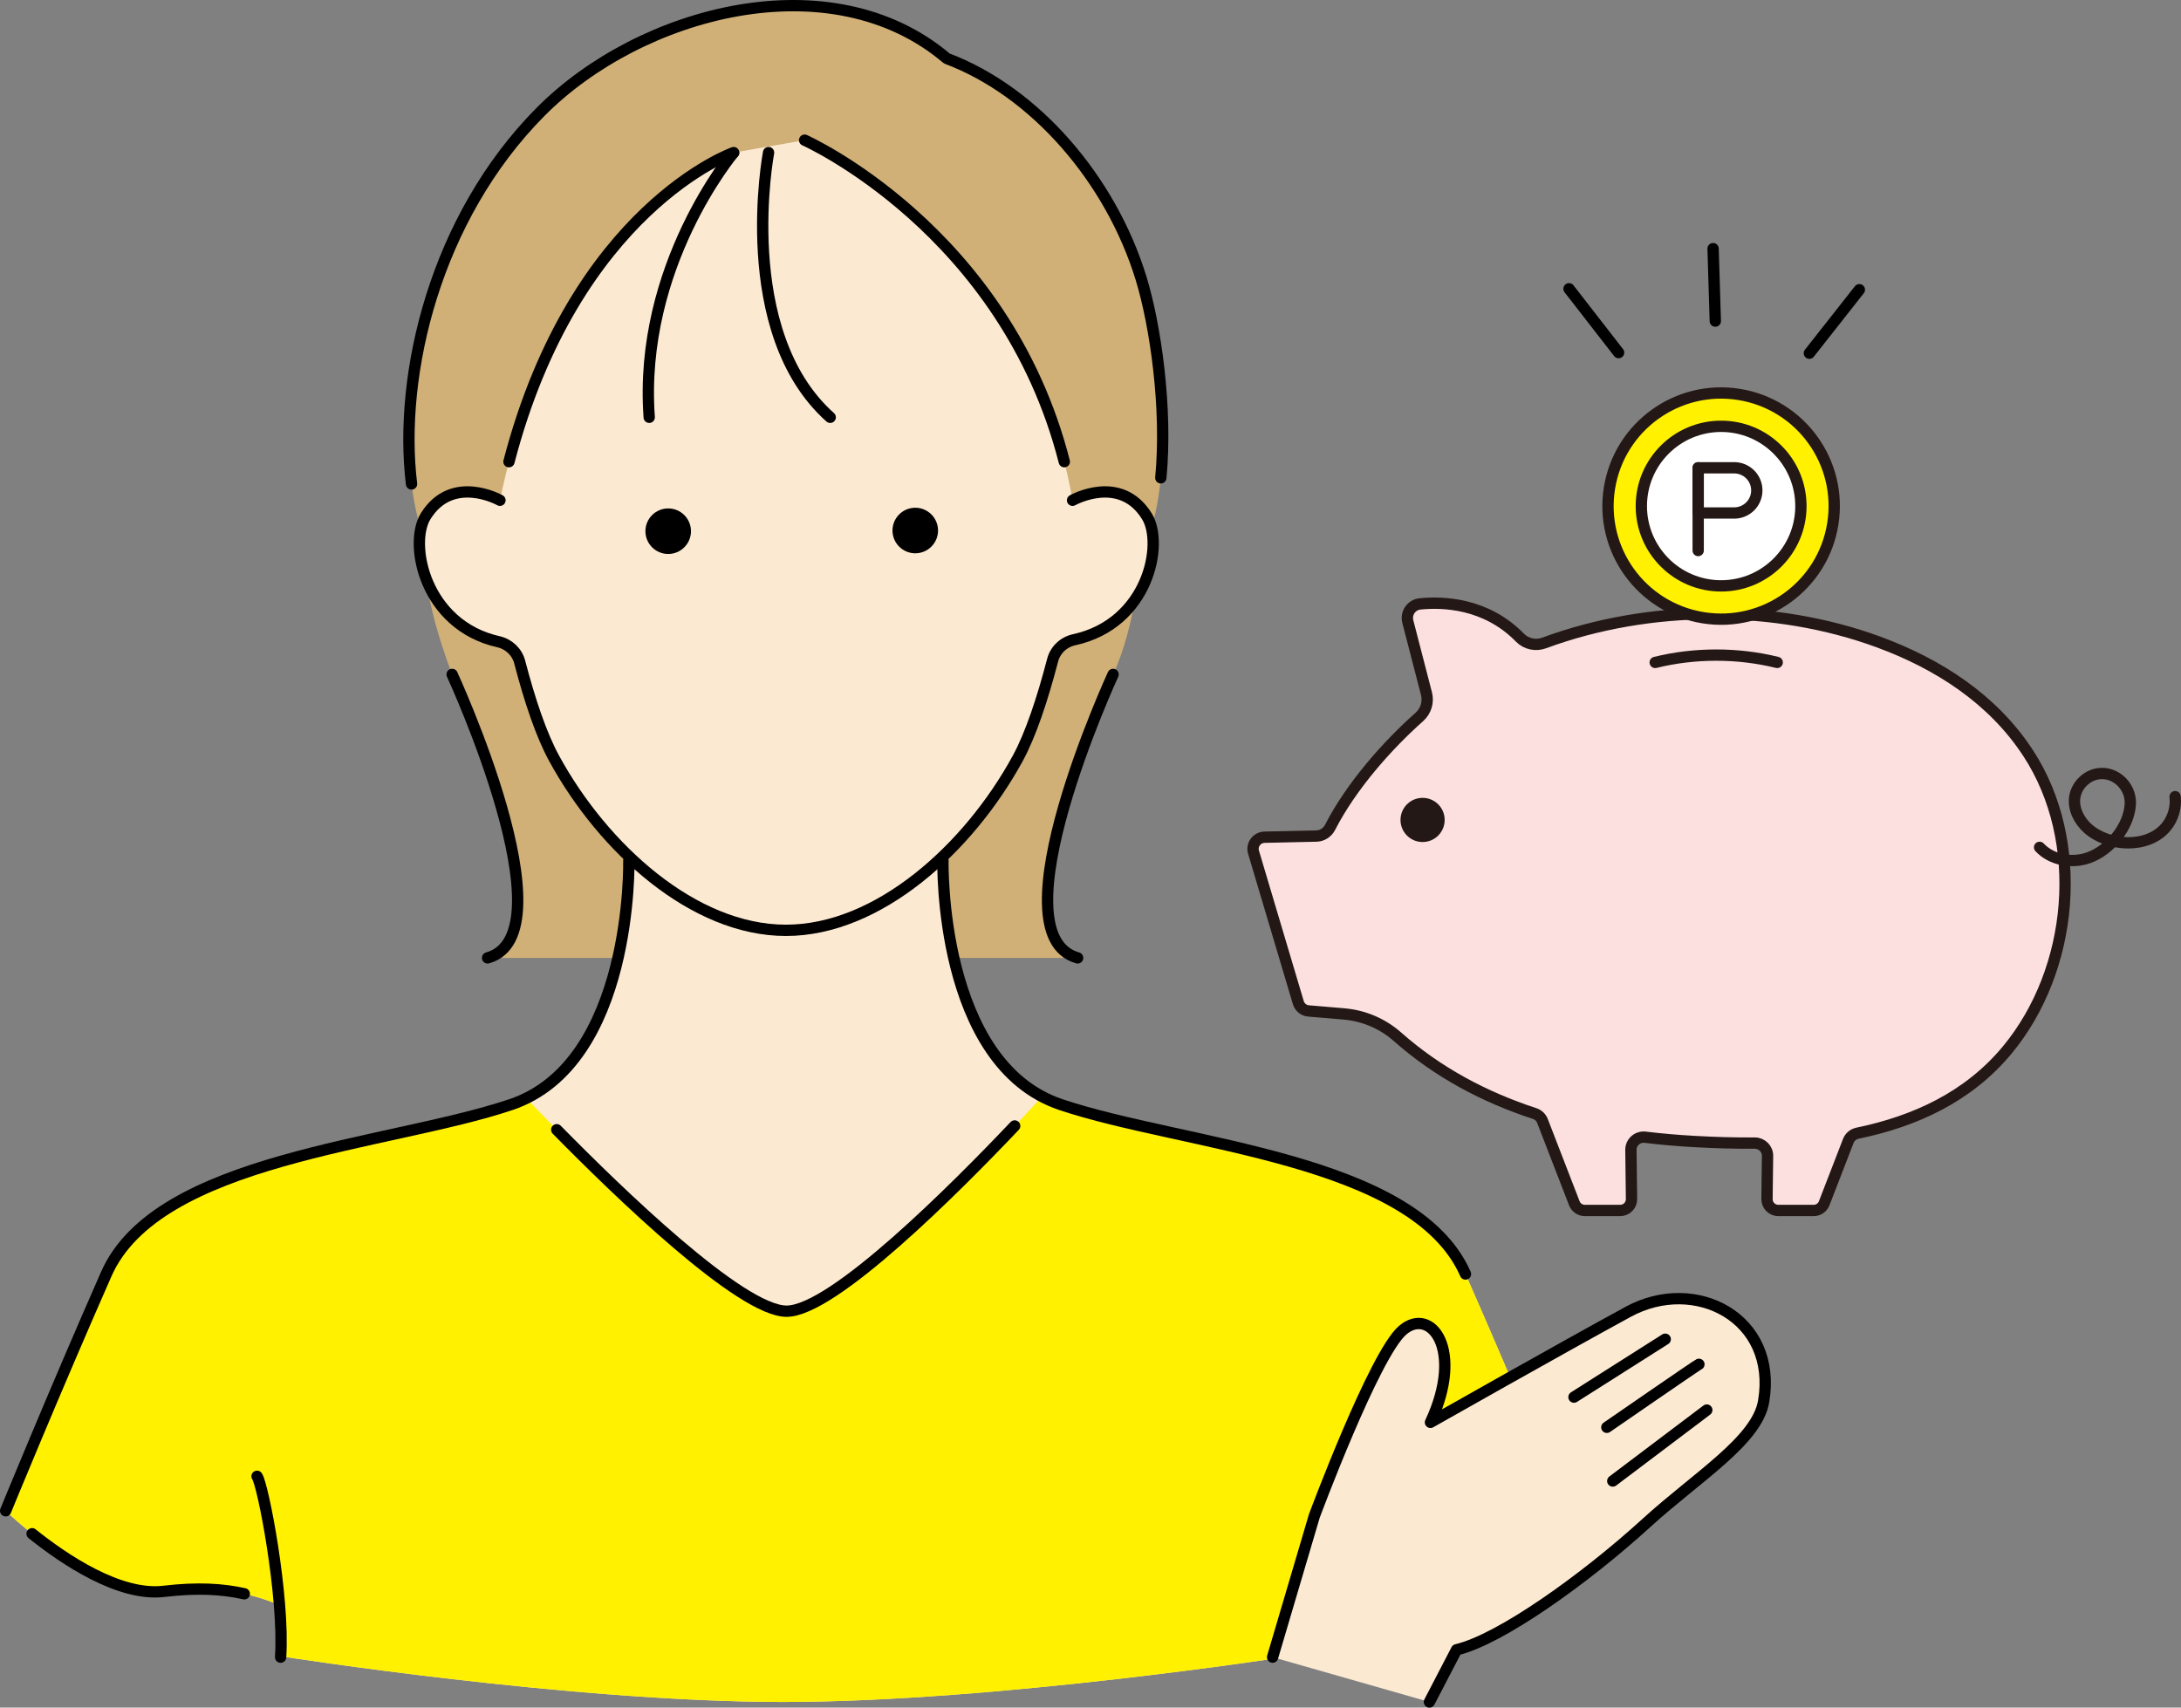 <?xml version="1.0" encoding="UTF-8"?>
<svg id="_レイヤー_2" data-name="レイヤー_2" xmlns="http://www.w3.org/2000/svg" viewBox="0 0 192.842 151">
  <rect x="0" y="0" width="192.842" height="151" fill="#808080" stroke="none"/>
  <defs>
    <style>
      .cls-1 {
        fill: #d0b077;
      }

      .cls-2, .cls-3 {
        fill: none;
      }

      .cls-2, .cls-3, .cls-4, .cls-5, .cls-6 {
        stroke-linecap: round;
        stroke-linejoin: round;
      }

      .cls-2, .cls-4, .cls-5, .cls-6 {
        stroke: #231815;
      }

      .cls-3 {
        stroke: #000;
      }

      .cls-4 {
        fill: #fff;
      }

      .cls-7 {
        fill: #231815;
      }

      .cls-8, .cls-5 {
        fill: #fff100;
      }

      .cls-9 {
        fill: #fce9d1;
      }

      .cls-6 {
        fill: #fce0e0;
      }
    </style>
  </defs>
  <g id="_レイヤー_1-2" data-name="レイヤー_1">
    <g>
      <path class="cls-6" d="M179.325,66.596c-3.124-4.789-7.96-7.892-13.248-9.834-9.081-3.334-20.144-3.378-29.55.095-.735.271-1.577.098-2.125-.462-3.008-3.08-6.827-3.199-8.854-2.991-.758.078-1.263.822-1.071,1.56l1.649,6.37c.195.752-.047,1.545-.628,2.062-2.794,2.486-5.99,6.056-7.893,9.762-.236.458-.691.76-1.206.772l-4.596.103c-.681.015-1.162.675-.967,1.328l3.959,13.299c.121.407.48.699.903.735l3.118.263c1.755.148,3.422.849,4.741,2.017,3.577,3.166,7.709,5.344,12.131,6.793.319.104.575.343.696.656l2.815,7.277c.149.385.519.638.932.638h3.127c.556,0,1.006-.455.999-1.011l-.054-4.342c-.008-.682.588-1.206,1.265-1.124,1.436.173,2.88.298,4.325.378,1.737.097,3.534.155,5.351.14.631-.005,1.147.501,1.139,1.133l-.047,3.815c-.007.556.442,1.011.999,1.011h3.127c.413,0,.783-.254.931-.638l2.13-5.507c.138-.356.449-.613.823-.69,5.081-1.051,9.795-3.213,13.227-7.35,5.899-7.11,6.946-18.452,1.854-26.256Z"/>
      <path class="cls-2" d="M146.351,58.576c3.493-.863,7.297-.863,10.79,0"/>
      <path class="cls-7" d="M127.737,72.505c0,1.079-.874,1.953-1.953,1.953s-1.953-.874-1.953-1.953c0-1.078.874-1.953,1.953-1.953s1.953.874,1.953,1.953Z"/>
      <path class="cls-2" d="M180.338,74.928c1.072,1.146,2.874,1.444,4.352.915,1.856-.664,3.557-2.722,3.67-4.733.087-1.551-1.3-2.94-2.879-2.682-1.016.166-1.876,1.035-2.031,2.052-.157,1.033.374,2.081,1.153,2.778,1.799,1.611,5.323,1.833,6.944-.16.596-.733.882-1.711.774-2.65"/>
      <g>
        <g>
          <circle class="cls-5" cx="152.18" cy="44.753" r="10" transform="translate(83.756 187.86) rotate(-80.834)"/>
          <circle class="cls-4" cx="152.18" cy="44.753" r="7.055"/>
        </g>
        <g>
          <line class="cls-2" x1="150.152" y1="41.366" x2="150.152" y2="48.683"/>
          <path class="cls-2" d="M153.337,45.363h-3.186v-3.998h3.186c1.104,0,1.999.895,1.999,1.999h0c0,1.104-.895,1.999-1.999,1.999Z"/>
        </g>
      </g>
      <g>
        <path class="cls-1" d="M98.418,59.637s-10.595,22.973-3.135,25.067h-52.171c7.46-2.094-3.135-25.067-3.135-25.067,0,0-3.171-8.122-2.037-10.652h62.985s-.523,6.456-2.507,10.652Z"/>
        <path class="cls-9" d="M129.577,112.658c-4.536-10.294-24.95-11.341-35.774-14.979-10.824-3.638-10.427-18.505-10.427-18.505l-.002-7.769h-27.774v7.769s.397,14.867-10.427,18.505c-10.824,3.638-31.238,4.685-35.774,14.979-4.536,10.294-8.898,20.937-8.898,20.937,0,0,8.047,7.823,13.979,7.125,4.811-.566,7.556.131,10.376,1.251.128,1.637.176,3.203.092,4.506,0,0,25.507,4.023,44.316,4.023s44.659-4.023,44.659-4.023c-.086-1.339-.033-2.956.103-4.642,2.7-1.039,5.413-1.658,10.024-1.115,5.932.698,14.426-7.125,14.426-7.125,0,0-4.362-10.643-8.898-20.937Z"/>
        <path class="cls-9" d="M101.406,45.651c-1.062-1.714-2.504-2.166-3.768-2.149-.285-9.552-3.293-35.626-27.667-35.626-24.964,0-28.53,26.863-29.029,35.641-1.143.094-2.373.625-3.308,2.133-1.523,2.458-.079,9.628,6.436,11.095.915.206,1.645.894,1.883,1.801.896,3.426,1.905,6.435,3.052,8.533,4.341,7.942,12.322,15.187,20.487,15.187,8.165,0,16.146-7.245,20.487-15.187,1.148-2.101,2.189-5.24,3.094-8.704.239-.914.977-1.604,1.9-1.805,6.541-1.428,7.958-8.457,6.433-10.92Z"/>
        <path class="cls-8" d="M129.577,112.658c-4.536-10.294-24.95-11.341-35.774-14.979-.593-.199-1.146-.438-1.674-.7-2.654,2.899-17.589,18.965-22.58,18.965-4.917,0-19.941-15.59-23.004-18.823-.439.204-.891.396-1.374.558-10.824,3.638-31.238,4.685-35.774,14.979-4.536,10.294-8.898,20.937-8.898,20.937,0,0,8.047,7.823,13.979,7.125,4.811-.566,7.556.131,10.376,1.251.128,1.637.176,3.203.092,4.506,0,0,25.507,4.023,44.316,4.023s44.659-4.023,44.659-4.023c-.086-1.339-.033-2.956.103-4.642,2.7-1.039,5.413-1.658,10.024-1.115,5.932.698,14.426-7.125,14.426-7.125,0,0-4.362-10.643-8.898-20.937Z"/>
        <path class="cls-3" d="M64.869,13.494s-8.444,10.028-7.466,23.407"/>
        <path class="cls-1" d="M71.144,12.395s19.678,8.773,23.69,31.844c0,0,4.222-2.381,6.572,1.413.177.286.315.634.409,1.028,1.953-6.47.688-16.835-.927-22.089-2.676-8.709-9.353-16.479-17.172-19.42-10.227-8.69-27.083-4.173-35.91,4.709-10.682,10.75-13.429,27.362-10.617,36.875.094-.434.255-.796.445-1.103,2.351-3.795,6.572-1.413,6.572-1.413,5.239-25.34,20.662-30.745,20.662-30.745l6.275-1.099Z"/>
        <path class="cls-3" d="M102.638,42.252c.592-6.105-.469-13.492-1.751-17.661-2.676-8.709-9.353-16.479-17.172-19.42-10.227-8.69-27.083-4.173-35.91,4.709-9.32,9.379-12.599,23.221-11.417,32.916"/>
        <path class="cls-3" d="M71.144,12.395s17.725,7.903,22.96,28.431"/>
        <path class="cls-3" d="M45.002,40.826c5.847-22.42,19.866-27.332,19.866-27.332"/>
        <path class="cls-3" d="M67.955,13.494s-3.006,15.871,5.452,23.407"/>
        <path class="cls-3" d="M43.112,84.704c7.46-2.094-3.135-25.067-3.135-25.067"/>
        <path class="cls-3" d="M98.418,59.637s-10.595,22.973-3.135,25.067"/>
        <path class="cls-3" d="M94.834,44.238s4.222-2.381,6.572,1.413c1.526,2.463.108,9.493-6.433,10.92-.923.201-1.661.891-1.9,1.805-.905,3.464-1.946,6.603-3.094,8.704-4.341,7.942-12.322,15.187-20.487,15.187s-16.146-7.245-20.487-15.187c-1.147-2.099-2.156-5.107-3.052-8.533-.237-.907-.968-1.595-1.883-1.801-6.515-1.467-7.959-8.636-6.436-11.095,2.351-3.795,6.572-1.413,6.572-1.413"/>
        <path class="cls-3" d="M2.836,135.622c2.828,2.266,7.702,5.562,11.642,5.098,3.007-.354,5.207-.214,7.122.214"/>
        <path class="cls-3" d="M55.601,76.096s.395,17.945-10.429,21.583c-10.824,3.638-31.238,4.685-35.774,14.979-4.536,10.294-8.898,20.937-8.898,20.937"/>
        <path class="cls-3" d="M22.727,130.545c.522.695,2.434,10.604,2.086,15.993"/>
        <path class="cls-3" d="M89.716,99.565c-5.178,5.459-16.053,16.38-20.167,16.38-4.033,0-14.869-10.492-20.323-16.047"/>
        <g>
          <path class="cls-9" d="M112.522,146.536l3.69-12.484s5.309-14.268,7.801-16.418c2.492-2.15,5.483,1.691,2.467,8.141,0,0,11.585-6.566,17.492-9.78,5.907-3.214,13.216.528,11.968,7.924-.586,3.472-5.883,6.664-10.375,10.76-5.42,4.941-12.918,10.299-16.777,11.204l-2.401,4.617-13.864-3.964Z"/>
          <line class="cls-3" x1="150.914" y1="124.687" x2="142.599" y2="130.962"/>
          <path class="cls-3" d="M150.217,120.642c-.207.091-8.142,5.571-8.142,5.571"/>
          <line class="cls-3" x1="147.238" y1="118.423" x2="139.169" y2="123.543"/>
          <path class="cls-3" d="M112.522,146.536l3.69-12.484s5.309-14.268,7.801-16.418c2.492-2.15,5.483,1.691,2.467,8.141,0,0,11.585-6.566,17.492-9.78,5.907-3.214,13.216.528,11.968,7.924-.586,3.472-5.883,6.664-10.375,10.76-5.42,4.941-12.918,10.299-16.777,11.204l-2.401,4.617"/>
        </g>
        <path d="M82.941,46.912c0,1.112-.902,2.014-2.014,2.014-1.112,0-2.014-.902-2.014-2.014s.902-2.014,2.014-2.014c1.112,0,2.014.902,2.014,2.014Z"/>
        <path d="M61.096,46.972c0,1.112-.902,2.014-2.014,2.014s-2.014-.902-2.014-2.014c0-1.112.902-2.014,2.014-2.014s2.014.902,2.014,2.014Z"/>
        <path class="cls-3" d="M129.577,112.658c-4.536-10.294-24.95-11.341-35.774-14.979-10.824-3.638-10.429-21.583-10.429-21.583"/>
      </g>
      <g>
        <line class="cls-3" x1="138.731" y1="25.537" x2="143.114" y2="31.179"/>
        <line class="cls-3" x1="159.983" y1="31.233" x2="164.402" y2="25.619"/>
        <line class="cls-3" x1="151.47" y1="21.988" x2="151.665" y2="28.392"/>
      </g>
    </g>
  </g>
</svg>
